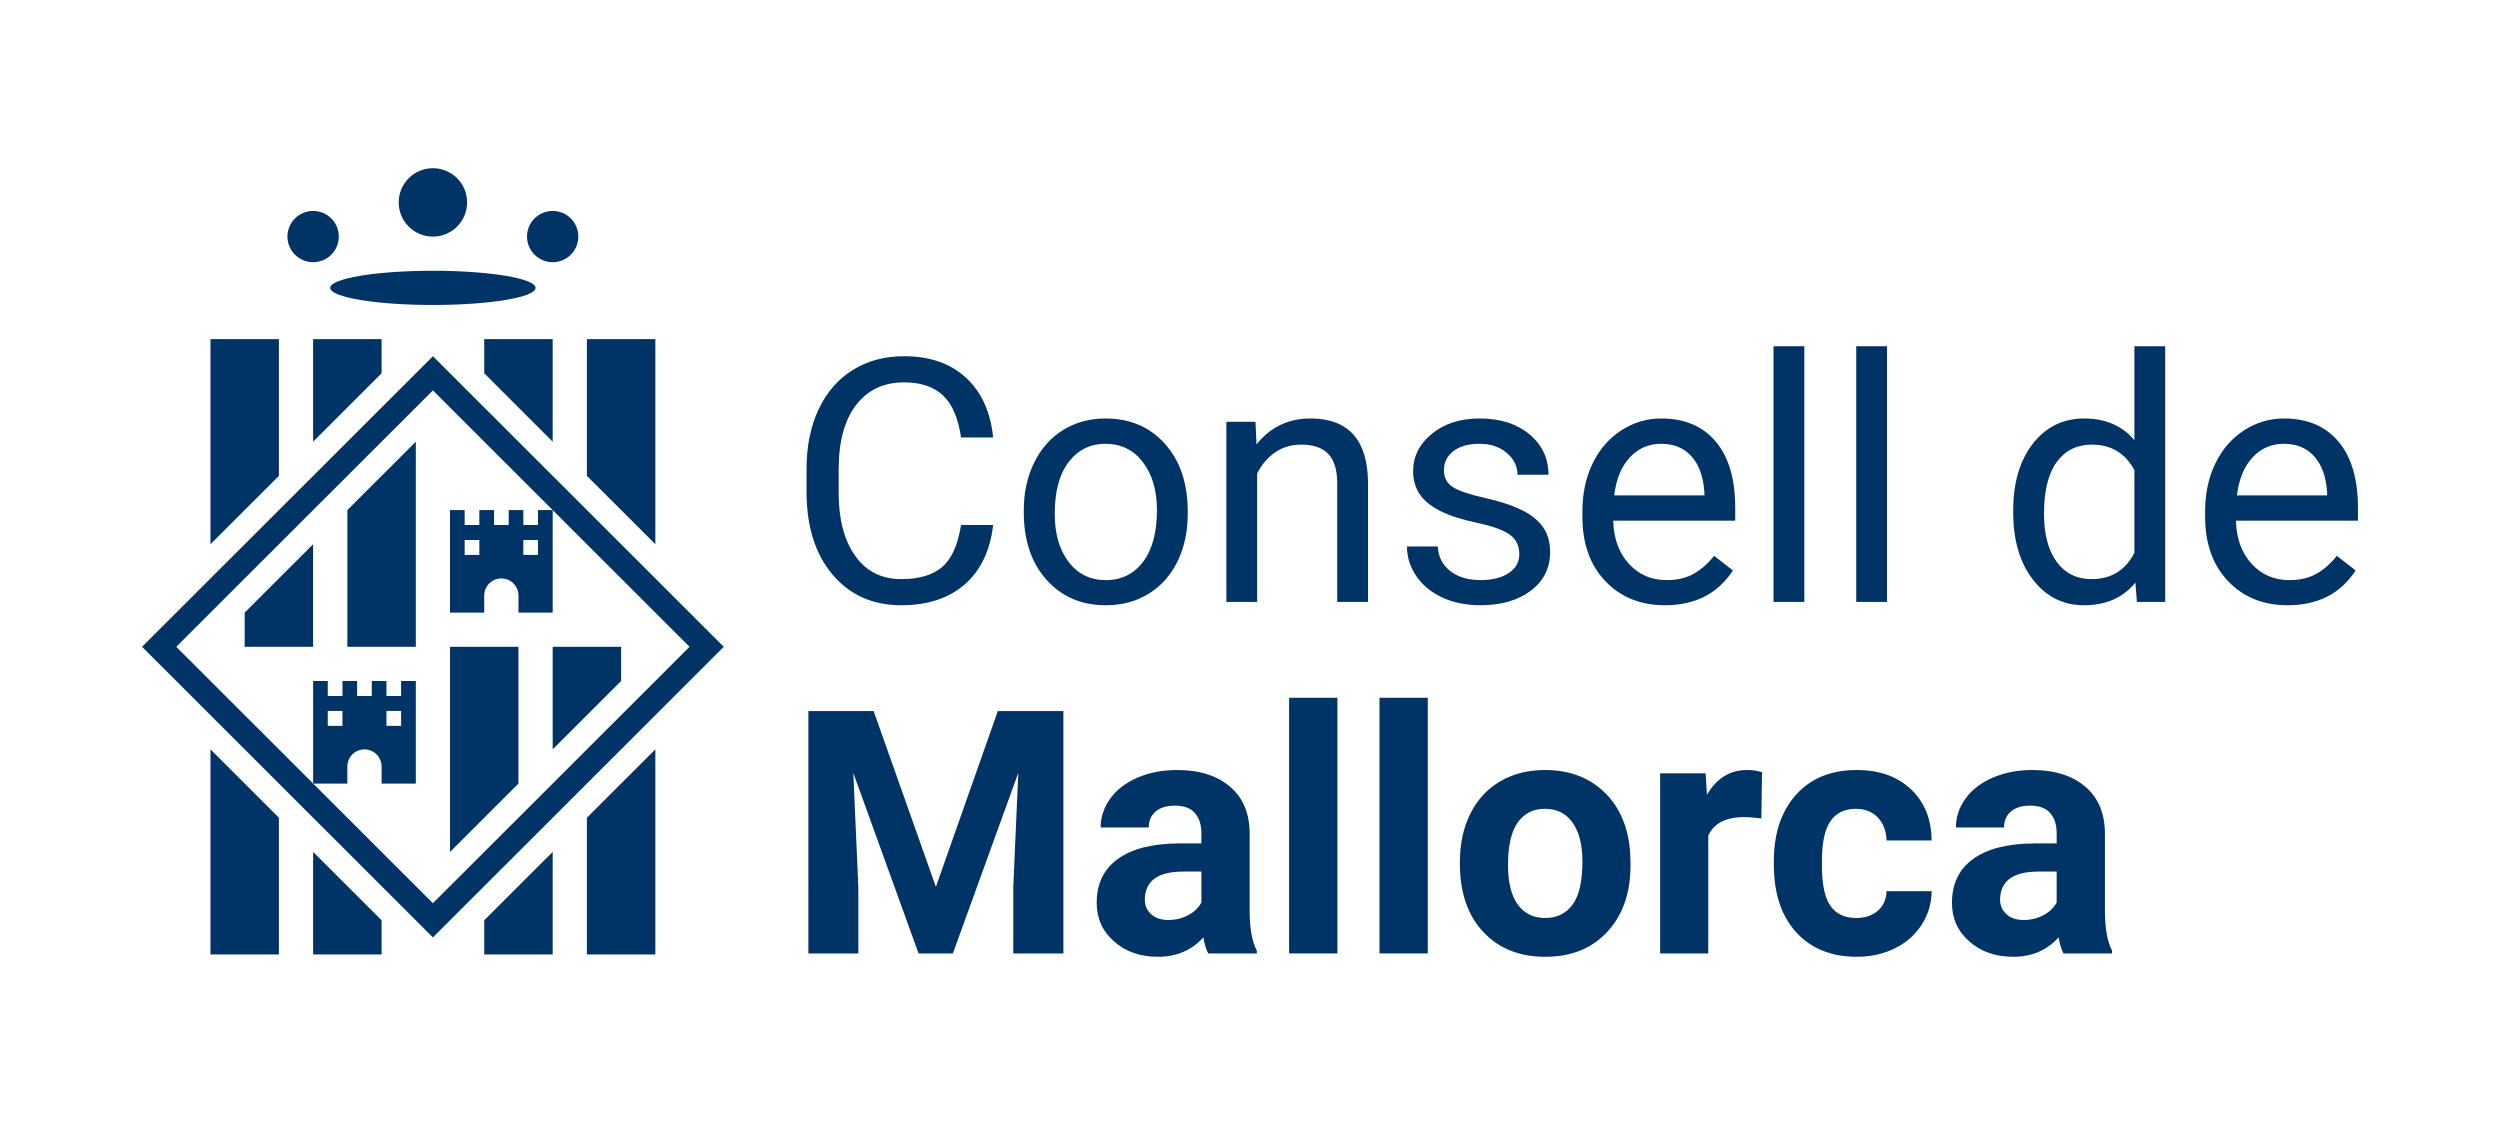 <?xml version="1.0" encoding="utf-8"?>
<!-- Generator: Adobe Illustrator 14.0.0, SVG Export Plug-In  -->
<!DOCTYPE svg PUBLIC "-//W3C//DTD SVG 1.1 Basic//EN" "http://www.w3.org/Graphics/SVG/1.1/DTD/svg11-basic.dtd">
<svg version="1.1" baseProfile="basic"
	 xmlns="http://www.w3.org/2000/svg" xmlns:xlink="http://www.w3.org/1999/xlink" xmlns:a="http://ns.adobe.com/AdobeSVGViewerExtensions/3.0/"
	 x="0px" y="0px" width="440px" height="198px" viewBox="-25 -29.606 440 198" enable-background="new -25 -29.606 440 198"
	 xml:space="preserve">
<defs>
</defs>
<path fill="#003366" d="M45.596,98.15h-2.578V95.52h2.578V98.15z M35.273,98.15h-2.586V95.52h2.586V98.15z M48.184,108.303V90.248
	h-2.588v2.637h-2.578v-2.637h-2.584v2.637h-2.58v-2.637h-2.578v2.637h-2.586v-2.637h-2.578v18.055h6.021v-3.006
	c0-1.666,1.352-3.014,3.01-3.014c1.666,0,3.018,1.348,3.018,3.014v3.006H48.184z"/>
<path fill="#003366" d="M69.689,68.066h-2.58v-2.631h2.58V68.066z M59.365,68.066h-2.584v-2.631h2.584V68.066z M72.273,78.217
	V60.164h-2.584v2.635h-2.58v-2.635h-2.578v2.635h-2.578v-2.635h-2.588v2.635h-2.584v-2.635h-2.578v18.053h6.021v-3.008
	c0-1.664,1.346-3.01,3.008-3.01c1.668,0,3.021,1.346,3.021,3.01v3.008H72.273z"/>
<path fill="#003366" d="M51.191,12.035c3.326,0,6.02-2.697,6.02-6.023c0-3.32-2.691-6.012-6.02-6.012
	c-3.324,0-6.02,2.691-6.02,6.012C45.17,9.338,47.867,12.035,51.191,12.035"/>
<path fill="#003366" d="M72.273,16.541c2.494,0,4.512-2.016,4.512-4.506c0-2.494-2.018-4.516-4.512-4.516s-4.518,2.021-4.518,4.516
	C67.758,14.525,69.779,16.541,72.273,16.541"/>
<path fill="#003366" d="M30.109,16.541c2.5,0,4.518-2.016,4.518-4.506c0-2.494-2.018-4.516-4.518-4.516
	c-2.492,0-4.52,2.021-4.52,4.516C25.592,14.525,27.617,16.541,30.109,16.541"/>
<path fill="#003366" d="M51.191,24.07c9.979,0,18.072-1.352,18.072-3.008c0-1.664-8.096-3.014-18.072-3.014
	c-9.979,0-18.066,1.35-18.066,3.014C33.125,22.721,41.213,24.07,51.191,24.07"/>
<polygon fill="#003366" points="12.045,30.08 12.045,66.178 24.084,54.146 24.084,30.08 "/>
<polygon fill="#003366" points="30.109,30.08 30.109,48.133 42.16,36.092 42.16,30.08 "/>
<polygon fill="#003366" points="60.225,30.08 60.225,36.092 72.273,48.133 72.273,30.08 "/>
<polygon fill="#003366" points="78.293,30.08 78.293,54.146 90.342,66.178 90.342,30.08 "/>
<polygon fill="#003366" points="12.045,102.283 12.045,138.381 24.084,138.381 24.084,114.314 "/>
<polygon fill="#003366" points="30.109,120.332 30.109,138.381 42.16,138.381 42.16,132.369 "/>
<polygon fill="#003366" points="60.225,138.381 72.273,138.381 72.273,120.332 60.225,132.369 "/>
<polygon fill="#003366" points="78.293,138.381 90.342,138.381 90.342,102.283 78.293,114.314 "/>
<path fill="#003366" d="M51.191,39.105L96.359,84.23l-45.168,45.129L6.02,84.23L51.191,39.105z M102.383,84.23L51.193,33.092
	L0,84.23l51.191,51.15L102.383,84.23z"/>
<polygon fill="#003366" points="18.063,78.217 18.063,84.23 30.109,84.23 30.109,66.178 "/>
<polygon fill="#003366" points="36.135,84.23 48.184,84.23 48.184,48.133 36.135,60.164 "/>
<polygon fill="#003366" points="54.203,84.23 54.203,120.332 66.246,108.303 66.246,84.23 "/>
<polygon fill="#003366" points="72.273,84.23 72.273,102.283 84.318,90.248 84.318,84.23 "/>
<path fill="#003366" d="M149.795,62.797c-0.527,4.512-2.191,7.994-4.994,10.443c-2.803,2.451-6.529,3.678-11.178,3.678
	c-5.039,0-9.076-1.807-12.113-5.42s-4.557-8.447-4.557-14.502v-4.102c0-3.965,0.709-7.451,2.125-10.459s3.422-5.318,6.02-6.93
	s5.605-2.416,9.023-2.416c4.531,0,8.164,1.264,10.898,3.793c2.734,2.531,4.326,6.031,4.775,10.504h-5.654
	c-0.488-3.408-1.547-5.877-3.178-7.406c-1.631-1.527-3.912-2.291-6.842-2.291c-3.594,0-6.41,1.33-8.451,3.988
	s-3.063,6.439-3.063,11.346v4.135c0,4.633,0.967,8.318,2.9,11.055s4.639,4.105,8.115,4.105c3.125,0,5.523-0.707,7.193-2.125
	c1.67-1.416,2.777-3.881,3.324-7.396H149.795z"/>
<path fill="#003366" d="M155.186,60.189c0-3.105,0.611-5.898,1.832-8.379s2.92-4.395,5.098-5.742s4.662-2.021,7.455-2.021
	c4.316,0,7.809,1.494,10.475,4.482s3.998,6.963,3.998,11.924v0.381c0,3.086-0.59,5.855-1.771,8.305
	c-1.182,2.451-2.871,4.361-5.068,5.729s-4.723,2.051-7.574,2.051c-4.297,0-7.777-1.494-10.443-4.482s-4-6.943-4-11.865V60.189z
	 M160.635,60.834c0,3.516,0.816,6.338,2.447,8.467s3.813,3.193,6.547,3.193c2.754,0,4.941-1.08,6.563-3.238
	c1.621-2.156,2.432-5.18,2.432-9.066c0-3.477-0.824-6.295-2.475-8.453c-1.65-2.156-3.844-3.236-6.578-3.236
	c-2.676,0-4.834,1.064-6.475,3.193S160.635,56.869,160.635,60.834z"/>
<path fill="#003366" d="M195.967,44.633l0.176,3.984c2.422-3.047,5.586-4.57,9.492-4.57c6.699,0,10.078,3.779,10.137,11.338v20.947
	h-5.42V55.355c-0.02-2.285-0.541-3.975-1.566-5.068s-2.623-1.641-4.791-1.641c-1.758,0-3.301,0.469-4.629,1.406
	s-2.363,2.168-3.105,3.691v22.588h-5.42V44.633H195.967z"/>
<path fill="#003366" d="M242.402,67.924c0-1.465-0.551-2.604-1.654-3.414c-1.104-0.809-3.027-1.508-5.771-2.094
	s-4.922-1.289-6.533-2.109s-2.803-1.797-3.574-2.93s-1.158-2.48-1.158-4.043c0-2.598,1.1-4.795,3.297-6.592s5.004-2.695,8.422-2.695
	c3.594,0,6.51,0.928,8.746,2.783s3.354,4.229,3.354,7.119h-5.449c0-1.484-0.629-2.764-1.889-3.838s-2.848-1.611-4.762-1.611
	c-1.973,0-3.516,0.43-4.629,1.289s-1.67,1.982-1.67,3.369c0,1.309,0.518,2.295,1.553,2.959s2.906,1.299,5.611,1.904
	s4.896,1.328,6.576,2.168s2.926,1.85,3.736,3.031c0.811,1.184,1.215,2.623,1.215,4.322c0,2.832-1.133,5.102-3.398,6.811
	c-2.266,1.711-5.205,2.564-8.818,2.564c-2.539,0-4.785-0.449-6.738-1.348s-3.48-2.154-4.584-3.766s-1.656-3.354-1.656-5.229h5.42
	c0.098,1.816,0.826,3.256,2.184,4.32c1.357,1.066,3.148,1.598,5.375,1.598c2.051,0,3.697-0.414,4.938-1.246
	C241.783,70.418,242.402,69.311,242.402,67.924z"/>
<path fill="#003366" d="M268.037,76.918c-4.297,0-7.793-1.41-10.488-4.234c-2.695-2.822-4.043-6.596-4.043-11.322v-0.996
	c0-3.145,0.602-5.951,1.803-8.424c1.201-2.471,2.881-4.404,5.039-5.801c2.158-1.395,4.496-2.094,7.016-2.094
	c4.121,0,7.324,1.357,9.609,4.072s3.428,6.602,3.428,11.66v2.256h-21.475c0.078,3.125,0.992,5.65,2.74,7.572
	c1.748,1.924,3.969,2.887,6.664,2.887c1.914,0,3.535-0.391,4.863-1.172s2.49-1.816,3.486-3.105l3.311,2.578
	C277.334,74.877,273.35,76.918,268.037,76.918z M267.363,48.5c-2.188,0-4.023,0.795-5.508,2.387
	c-1.484,1.594-2.402,3.824-2.754,6.695h15.879v-0.41c-0.156-2.754-0.898-4.889-2.227-6.402
	C271.426,49.258,269.629,48.5,267.363,48.5z"/>
<path fill="#003366" d="M292.559,76.332h-5.42v-45h5.42V76.332z"/>
<path fill="#003366" d="M307.119,76.332h-5.42v-45h5.42V76.332z"/>
<path fill="#003366" d="M329.326,60.219c0-4.863,1.152-8.775,3.457-11.734s5.322-4.438,9.053-4.438c3.711,0,6.65,1.27,8.818,3.809
	V31.332h5.42v45h-4.98l-0.264-3.398c-2.168,2.656-5.186,3.984-9.053,3.984c-3.672,0-6.664-1.504-8.979-4.512
	s-3.473-6.934-3.473-11.777V60.219z M334.746,60.834c0,3.594,0.742,6.406,2.227,8.438s3.535,3.047,6.152,3.047
	c3.438,0,5.947-1.543,7.529-4.629V53.129c-1.621-2.988-4.111-4.482-7.471-4.482c-2.656,0-4.727,1.025-6.211,3.076
	S334.746,56.811,334.746,60.834z"/>
<path fill="#003366" d="M377.637,76.918c-4.297,0-7.793-1.41-10.488-4.234c-2.695-2.822-4.043-6.596-4.043-11.322v-0.996
	c0-3.145,0.602-5.951,1.803-8.424c1.201-2.471,2.881-4.404,5.039-5.801c2.158-1.395,4.496-2.094,7.016-2.094
	c4.121,0,7.324,1.357,9.609,4.072S390,54.721,390,59.779v2.256h-21.475c0.078,3.125,0.992,5.65,2.74,7.572
	c1.748,1.924,3.969,2.887,6.664,2.887c1.914,0,3.535-0.391,4.863-1.172s2.49-1.816,3.486-3.105l3.311,2.578
	C386.934,74.877,382.949,76.918,377.637,76.918z M376.963,48.5c-2.188,0-4.023,0.795-5.508,2.387
	c-1.484,1.594-2.402,3.824-2.754,6.695h15.879v-0.41c-0.156-2.754-0.898-4.889-2.227-6.402
	C381.025,49.258,379.229,48.5,376.963,48.5z"/>
<path fill="#003366" d="M128.76,95.545l10.957,30.938l10.898-30.938h11.543v42.656h-8.818v-11.66l0.879-20.127l-11.514,31.787
	h-6.035l-11.484-31.758l0.879,20.098v11.66h-8.789V95.545H128.76z"/>
<path fill="#003366" d="M187.646,138.201c-0.391-0.762-0.674-1.709-0.85-2.842c-2.051,2.285-4.717,3.428-7.998,3.428
	c-3.105,0-5.678-0.896-7.719-2.695c-2.041-1.797-3.063-4.061-3.063-6.797c0-3.357,1.246-5.936,3.736-7.734
	c2.49-1.797,6.088-2.705,10.795-2.725h3.896v-1.816c0-1.465-0.375-2.637-1.127-3.516s-1.939-1.318-3.561-1.318
	c-1.426,0-2.543,0.342-3.354,1.025c-0.811,0.686-1.217,1.623-1.217,2.813h-8.467c0-1.834,0.566-3.533,1.699-5.098
	c1.133-1.563,2.734-2.787,4.805-3.676s4.395-1.334,6.973-1.334c3.906,0,7.008,0.982,9.303,2.945s3.441,4.721,3.441,8.275v13.74
	c0.02,3.008,0.439,5.285,1.26,6.826v0.498H187.646z M180.645,132.313c1.25,0,2.402-0.277,3.457-0.834s1.836-1.305,2.344-2.242
	v-5.449h-3.164c-4.238,0-6.494,1.465-6.768,4.395l-0.029,0.498c0,1.055,0.371,1.924,1.113,2.607
	C178.34,131.973,179.355,132.313,180.645,132.313z"/>
<path fill="#003366" d="M210.381,138.201h-8.496v-45h8.496V138.201z"/>
<path fill="#003366" d="M226.289,138.201h-8.496v-45h8.496V138.201z"/>
<path fill="#003366" d="M231.943,122.059c0-3.145,0.605-5.947,1.816-8.408s2.955-4.365,5.23-5.713s4.916-2.021,7.924-2.021
	c4.277,0,7.77,1.309,10.475,3.926c2.705,2.619,4.213,6.172,4.525,10.664l0.059,2.168c0,4.863-1.357,8.766-4.072,11.705
	s-6.357,4.408-10.928,4.408s-8.217-1.465-10.941-4.395s-4.088-6.914-4.088-11.953V122.059z M240.41,122.66
	c0,3.014,0.566,5.316,1.699,6.91s2.754,2.391,4.863,2.391c2.051,0,3.652-0.787,4.805-2.361s1.729-4.094,1.729-7.555
	c0-2.955-0.576-5.242-1.729-6.867c-1.152-1.623-2.773-2.436-4.863-2.436c-2.07,0-3.672,0.809-4.805,2.422
	S240.41,119.277,240.41,122.66z"/>
<path fill="#003366" d="M285,114.441c-1.152-0.156-2.168-0.234-3.047-0.234c-3.203,0-5.303,1.084-6.299,3.252v20.742h-8.467v-31.699
	h7.998l0.234,3.779c1.699-2.91,4.053-4.365,7.061-4.365c0.938,0,1.816,0.129,2.637,0.381L285,114.441z"/>
<path fill="#003366" d="M301.699,131.961c1.563,0,2.832-0.428,3.809-1.289c0.977-0.859,1.484-2.002,1.523-3.428h7.939
	c-0.02,2.15-0.605,4.117-1.758,5.904s-2.729,3.174-4.73,4.16s-4.215,1.479-6.637,1.479c-4.531,0-8.105-1.439-10.723-4.32
	s-3.926-6.859-3.926-11.939v-0.557c0-4.881,1.299-8.777,3.896-11.689c2.598-2.91,6.162-4.365,10.693-4.365
	c3.965,0,7.145,1.129,9.537,3.385s3.607,5.258,3.646,9.008h-7.939c-0.039-1.648-0.547-2.988-1.523-4.02s-2.266-1.547-3.867-1.547
	c-1.973,0-3.461,0.721-4.467,2.158s-1.51,3.77-1.51,6.996v0.881c0,3.268,0.498,5.615,1.494,7.043S299.668,131.961,301.699,131.961z"
	/>
<path fill="#003366" d="M338.174,138.201c-0.391-0.762-0.674-1.709-0.85-2.842c-2.051,2.285-4.717,3.428-7.998,3.428
	c-3.105,0-5.678-0.896-7.719-2.695c-2.041-1.797-3.063-4.061-3.063-6.797c0-3.357,1.246-5.936,3.736-7.734
	c2.49-1.797,6.088-2.705,10.795-2.725h3.896v-1.816c0-1.465-0.375-2.637-1.127-3.516s-1.939-1.318-3.561-1.318
	c-1.426,0-2.543,0.342-3.354,1.025c-0.811,0.686-1.217,1.623-1.217,2.813h-8.467c0-1.834,0.566-3.533,1.699-5.098
	c1.133-1.563,2.734-2.787,4.805-3.676s4.395-1.334,6.973-1.334c3.906,0,7.008,0.982,9.303,2.945s3.441,4.721,3.441,8.275v13.74
	c0.02,3.008,0.439,5.285,1.26,6.826v0.498H338.174z M331.172,132.313c1.25,0,2.402-0.277,3.457-0.834s1.836-1.305,2.344-2.242
	v-5.449h-3.164c-4.238,0-6.494,1.465-6.768,4.395l-0.029,0.498c0,1.055,0.371,1.924,1.113,2.607
	C328.867,131.973,329.883,132.313,331.172,132.313z"/>
</svg>

